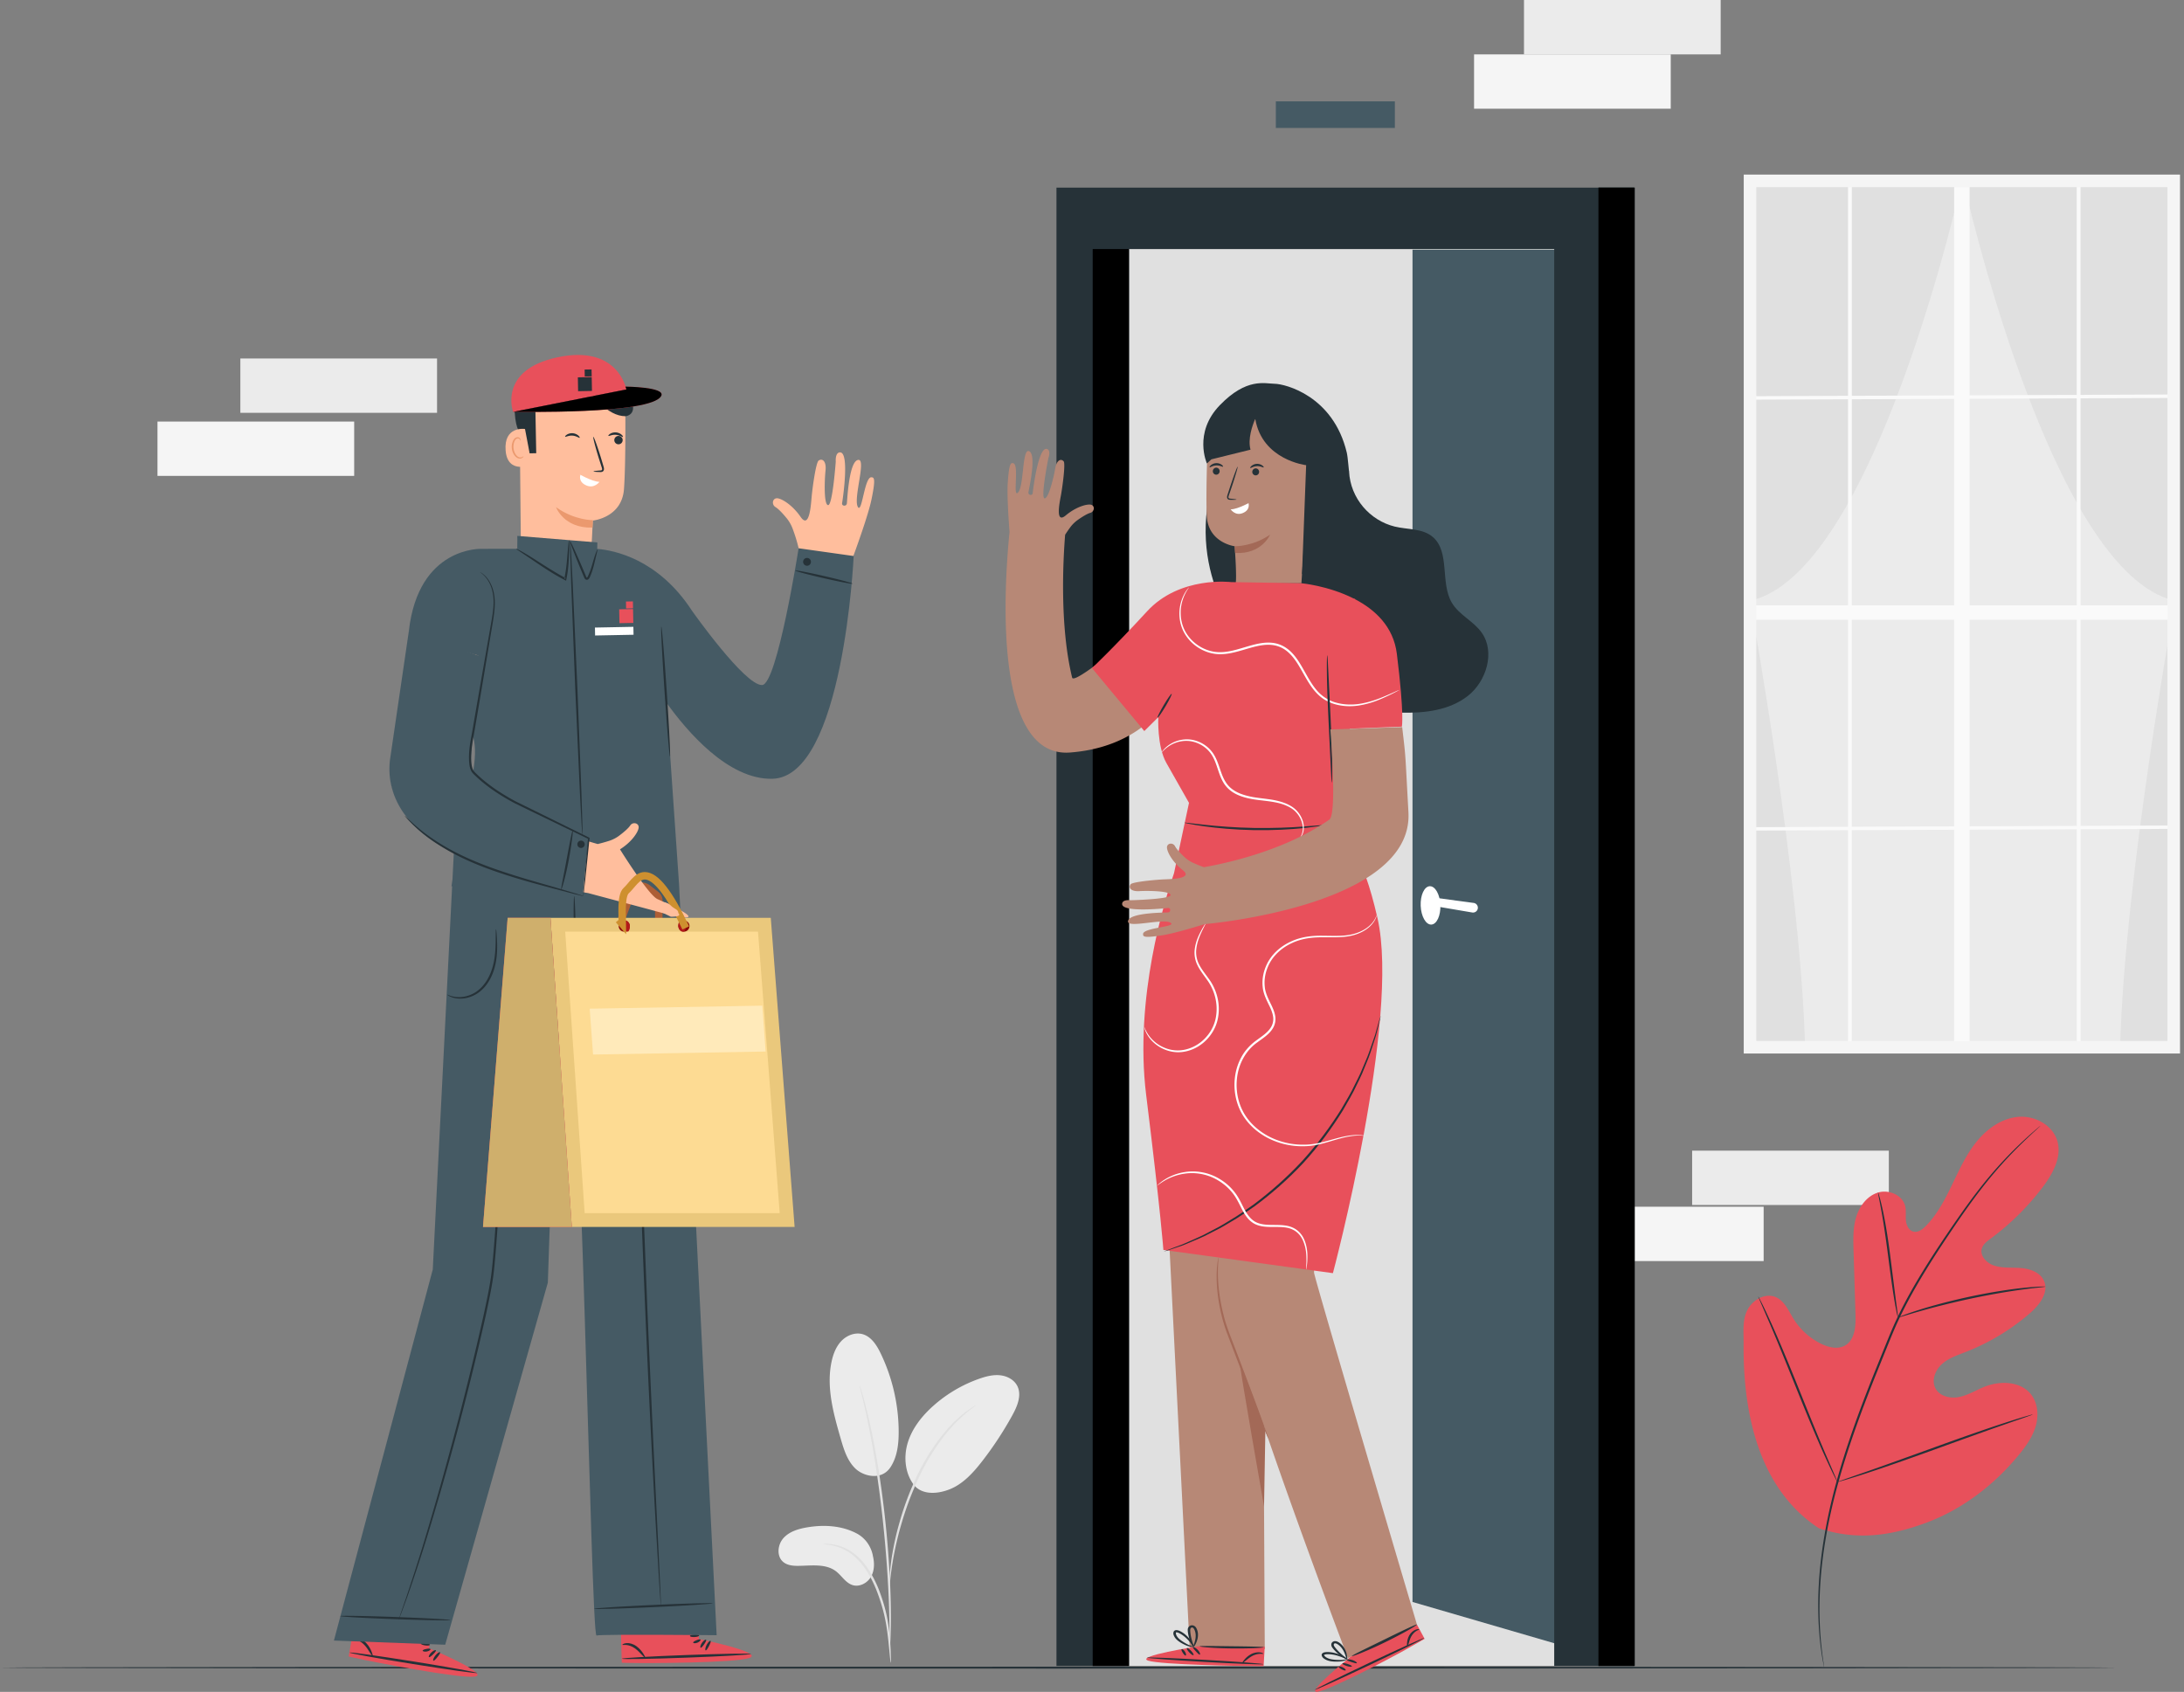 <svg width="586" height="454" xmlns="http://www.w3.org/2000/svg"><rect width="100%" height="100%" fill="#808080" stroke="none"/><g fill="none" fill-rule="evenodd"><path fill="#EBEBEB" d="M408.91 14.59h52.776V.003H408.91zM64.488 110.782h52.776V96.197H64.488zm389.536 212.563H506.8V308.76h-52.776z"/><path fill="#F5F5F5" d="M395.512 29.174h52.775V14.59h-52.775zM42.256 127.708h52.776v-14.585H42.256zm393.042 210.687h37.914V323.81h-37.914z"/><path fill="#EBEBEB" d="M469.556 281.008h113.692V48.54H469.556z"/><path d="M526.402 48.54s-23.31 105.455-56.846 112.66c0 0 13.549 73.968 14.776 119.808h-14.776V48.54h56.846zm.384 0s23.31 105.455 56.846 112.66c0 0-13.549 73.968-14.776 119.808h14.776V48.54h-56.846z" fill="#E0E0E0"/><path fill="#FAFAFA" d="M524.33 281.008h4.144V48.098h-4.144zm-28.48 0h1.02V48.098h-1.02zm61.373 0h1.02V48.098h-1.02z"/><path fill="#FAFAFA" d="M583.248 105.851v.934l-113.692.466v-.932zm0 115.657v.914l-113.692.457v-.914zm-113.692-55.19h113.692v-3.877H469.556z"/><path d="M471.242 279.323H581.56V50.226H471.24v229.097zm-3.372 3.371h117.063V46.854H467.87v235.84z" fill="#F5F5F5"/><path d="M229.737 411.42c-3.972-2.049-8.648-2.316-13.057-1.587-2.369.392-4.838 1.099-6.45 2.879-1.612 1.779-1.917 4.91-.067 6.439 1.102.909 2.639 1.048 4.067 1.031 3.451-.04 7.281-.648 10.04 1.429 1.572 1.184 2.619 3.154 4.5 3.737 1.84.569 3.917-.516 4.892-2.178.976-1.66 1.01-3.736.554-5.607 0 0-.478-4.08-4.48-6.143m9.099-17.563c-2.428 3.468-7.147 2.32-9.337.203-2.188-2.117-3.113-5.186-3.955-8.11-1.924-6.686-3.863-13.699-2.433-20.505.429-2.036 1.19-4.065 2.619-5.575 1.43-1.51 3.63-2.408 5.64-1.877 2.38.63 3.86 2.96 4.928 5.176a48.878 48.878 0 014.832 20.976c.011 3.379-.388 6.923-2.294 9.712m6.669 4.975c-2.636-3.128-3.138-7.693-1.964-11.612 1.173-3.92 3.824-7.254 6.879-9.977a37.024 37.024 0 0112.317-7.267c1.781-.626 3.66-1.12 5.54-.941 1.88.18 3.772 1.14 4.649 2.812 1.297 2.474.054 5.47-1.292 7.917a93.77 93.77 0 01-8.089 12.32c-2.425 3.124-5.203 6.21-8.899 7.62-3.695 1.413-7.534 1.248-9.493-1.315" fill="#EBEBEB"/><path d="M239 446.17c-.046.004-.12-.558-.22-1.575-.112-1.147-.251-2.587-.419-4.3-.2-1.81-.464-3.964-.967-6.31-.501-2.339-1.286-4.874-2.293-7.444-1.043-2.556-2.315-4.879-3.803-6.736-1.476-1.867-3.193-3.218-4.807-3.996a13.465 13.465 0 00-4.048-1.261c-1.004-.103-1.569-.182-1.569-.227 0-.045.565-.053 1.596-.025 1.025.069 2.527.328 4.223 1.098 1.7.755 3.522 2.127 5.07 4.03 1.561 1.899 2.88 4.272 3.942 6.873 1.023 2.618 1.797 5.179 2.277 7.568.477 2.385.694 4.562.838 6.387a84.64 84.64 0 01.212 4.327c.024 1.023.013 1.59-.032 1.591" fill="#E0E0E0"/><path d="M238.703 442.862c-.022-.001-.036-.254-.042-.732 0-.55.003-1.241.005-2.09.006-1.816.005-4.442-.093-7.685-.16-6.484-.718-15.438-1.797-25.278-1.087-9.844-2.526-18.697-3.839-25.05a119.402 119.402 0 00-.917-4.28c-.281-1.257-.52-2.341-.752-3.22l-.489-2.032c-.104-.466-.15-.715-.128-.721.023-.007.11.23.255.687.16.524.36 1.187.607 2.002.27.869.545 1.946.86 3.2.33 1.249.673 2.678 1.014 4.267 1.43 6.346 2.946 15.21 4.035 25.076 1.081 9.86 1.568 18.84 1.61 25.342.04 3.25-.029 5.882-.113 7.698l-.127 2.09c-.037.476-.066.727-.089.726" fill="#E0E0E0"/><path d="M238.66 425.544c-.045-.001-.037-.776.016-2.183.08-1.404.273-3.433.668-5.919.419-2.479 1.005-5.423 1.926-8.622a76.357 76.357 0 013.605-10.203c2.99-7.094 7.054-12.894 10.59-16.487.828-.953 1.752-1.642 2.49-2.315.382-.322.72-.646 1.064-.9l.967-.666c1.163-.796 1.815-1.216 1.84-1.178.104.142-2.606 1.736-6.029 5.377-3.408 3.633-7.358 9.393-10.325 16.429a81.615 81.615 0 00-3.627 10.108c-.945 3.168-1.573 6.081-2.048 8.536a86.236 86.236 0 00-.87 5.86c-.129 1.392-.222 2.165-.267 2.163" fill="#E0E0E0"/><path d="M568 447.5c0 .144-127.162.26-283.987.26C127.133 447.76 0 447.646 0 447.5c0-.143 127.134-.26 284.013-.26 156.825 0 283.987.117 283.987.26" fill="#263238"/><path d="M488.017 410.079c-16.239-10.663-20.36-31.075-20.181-49.516.03-3.079-.39-6.314 1.022-9.048 1.412-2.735 4.815-4.66 7.63-3.431 2.332 1.02 3.404 3.653 4.748 5.82a18.107 18.107 0 007.455 6.715c2.003.97 4.467 1.532 6.393.419 2.645-1.53 2.87-5.202 2.776-8.26-.174-5.702-.35-11.403-.525-17.103-.094-3.06-.18-6.183.71-9.108.89-2.926 2.949-5.674 5.868-6.56 2.921-.885 6.598.704 7.291 3.685.289 1.24.063 2.539.18 3.807.116 1.267.75 2.659 1.976 2.982 1.243.33 2.457-.568 3.36-1.484 3.113-3.166 5.18-7.197 7.107-11.203 1.926-4.004 3.79-8.102 6.602-11.541 2.812-3.438 6.75-6.205 11.17-6.557 4.419-.356 9.2 2.236 10.424 6.51 1.227 4.285-1.208 8.722-3.889 12.28a68.686 68.686 0 01-14.03 13.897c-.958.707-1.995 1.472-2.341 2.614-.621 2.055 1.381 4.036 3.431 4.656 2.323.705 4.816.408 7.233.631 2.416.223 5.052 1.212 6.019 3.445 1.342 3.097-1.22 6.437-3.767 8.646a59.186 59.186 0 01-17.244 10.413c-2.254.878-4.628 1.659-6.421 3.283-1.795 1.625-2.834 4.4-1.674 6.528 1.16 2.132 4.02 2.753 6.39 2.259 2.37-.494 4.473-1.824 6.719-2.727 4.208-1.69 9.7-1.53 12.508 2.038 1.846 2.344 2.085 5.667 1.252 8.535-.836 2.868-2.61 5.365-4.501 7.673-6.613 8.069-15.172 14.64-24.94 18.259-9.769 3.617-18.873 4.751-28.751 1.443" fill="#E8505B"/><path d="M547.456 302.116c.007.008-.094.11-.294.3-.222.206-.52.48-.897.832-.793.726-1.96 1.8-3.425 3.223a115.154 115.154 0 00-11.495 12.894c-2.23 2.891-4.541 6.158-6.958 9.71-2.41 3.557-4.964 7.376-7.493 11.488-2.531 4.111-5.059 8.513-7.305 13.258-1.135 2.367-2.135 4.84-3.158 7.362-1.019 2.519-2.05 5.076-3.094 7.663-4.14 10.364-7.76 20.375-10.293 29.703-2.55 9.322-3.992 17.94-4.537 25.225-.563 7.29-.267 13.221.132 17.286.212 2.032.407 3.61.578 4.671l.174 1.215c.036.273.05.413.04.415-.01.002-.042-.135-.098-.405l-.228-1.206c-.208-1.057-.44-2.632-.685-4.667-.468-4.067-.828-10.017-.314-17.339.496-7.315 1.902-15.974 4.433-25.333 2.513-9.364 6.126-19.403 10.27-29.776l3.098-7.668c1.022-2.514 2.035-5.007 3.18-7.386 2.267-4.768 4.812-9.18 7.36-13.295 2.552-4.115 5.12-7.93 7.55-11.478 2.44-3.545 4.773-6.806 7.03-9.69 4.496-5.785 8.674-10.019 11.66-12.807a103.86 103.86 0 013.501-3.15c.395-.332.704-.594.936-.79.214-.175.325-.262.332-.255" fill="#263238"/><path d="M509.248 353.555c-.038.007-.156-.455-.335-1.297a86.82 86.82 0 01-.66-3.585c-.512-3.037-1.074-7.252-1.675-11.902-.6-4.654-1.222-8.85-1.78-11.869-.273-1.51-.507-2.73-.68-3.572-.168-.842-.243-1.313-.204-1.323.037-.01.186.443.419 1.272.24.83.535 2.04.86 3.545.66 3.011 1.346 7.216 1.948 11.872l1.509 11.916.482 3.608c.112.852.154 1.328.116 1.335" fill="#263238"/><path d="M548.799 345.252c.002.04-.562.118-1.58.227-1.017.114-2.491.27-4.304.524-3.629.476-8.62 1.307-14.084 2.462-5.465 1.167-10.365 2.43-13.883 3.444-1.763.497-3.179.935-4.158 1.231-.98.303-1.528.452-1.542.415-.013-.037.511-.257 1.47-.624.962-.362 2.363-.86 4.115-1.407 3.498-1.117 8.399-2.447 13.88-3.616 5.482-1.159 10.502-1.93 14.154-2.306a68.55 68.55 0 014.334-.344c1.027-.041 1.595-.045 1.598-.006m-55.789 52.425c-.018.009-.115-.156-.284-.474l-.716-1.406c-.613-1.225-1.456-3.02-2.468-5.25-2.027-4.46-4.63-10.707-7.41-17.639-2.781-6.937-5.323-13.2-7.253-17.694l-2.302-5.318c-.248-.58-.45-1.06-.618-1.45-.136-.336-.198-.515-.18-.524.017-.009.114.155.283.474l.716 1.406c.614 1.224 1.456 3.018 2.468 5.248 2.027 4.461 4.63 10.71 7.412 17.644 2.78 6.932 5.322 13.195 7.252 17.69l2.302 5.319.617 1.45c.136.336.199.515.181.524" fill="#263238"/><path d="M545.393 379.566c.006.02-.173.097-.519.227l-1.52.545-5.61 1.95c-4.735 1.645-11.25 3.995-18.444 6.601-7.199 2.606-13.741 4.897-18.513 6.449a216.029 216.029 0 01-5.67 1.777l-1.554.443c-.357.096-.547.138-.553.119-.006-.02.172-.098.519-.228l1.52-.544 5.609-1.95c4.736-1.646 11.252-3.996 18.448-6.603 7.195-2.604 13.738-4.895 18.51-6.447a219.231 219.231 0 015.67-1.778l1.553-.443c.358-.096.549-.137.554-.118" fill="#263238"/><path d="M115.103 442.273l1.83-11.43-20.467-3.414-2.906 17.065 1.256.296c5.593 1.27 28.59 5.674 32.564 5.108 4.432-.632-12.277-7.625-12.277-7.625" fill="#E8505B"/><path d="M128.031 448.93c-.03.191-7.72-.879-17.172-2.391-9.454-1.512-17.092-2.894-17.06-3.086.03-.192 7.718.877 17.173 2.39 9.452 1.512 17.09 2.894 17.06 3.086m-12.942-4.266c-.153-.116.087-.696.623-1.221.534-.528 1.12-.759 1.233-.603.116.16-.246.619-.738 1.105-.495.485-.961.837-1.117.72m1.186.961c-.167-.095.033-.758.55-1.405.515-.65 1.117-.994 1.247-.853.134.145-.216.687-.695 1.292-.482.6-.932 1.066-1.102.966" fill="#263238"/><path d="M99.983 444.364c-.089.043-.346-.305-.709-.88-.366-.57-.836-1.37-1.51-2.087-.664-.715-1.454-1.146-2.061-1.323-.609-.183-1.033-.151-1.051-.258-.025-.08.402-.304 1.146-.231.736.067 1.72.507 2.48 1.328.758.813 1.18 1.705 1.441 2.345.255.645.35 1.065.264 1.106m15.514-1.84c.074.178-.34.519-.96.64-.62.123-1.133-.038-1.13-.23 0-.197.451-.352.993-.461.544-.107 1.022-.13 1.097.051m-.145-1.156c-.013.195-.584.271-1.278.17-.693-.1-1.219-.338-1.176-.527.045-.19.616-.266 1.279-.17.66.097 1.187.334 1.175.527" fill="#263238"/><path d="M187.528 439.806l-.427-11.568-20.74.628.466 17.303 1.29.048c5.733.158 29.147.011 32.935-1.317 4.226-1.48-13.524-5.094-13.524-5.094" fill="#E8505B"/><path d="M201.504 443.823c.007.195-7.744.64-17.309.993-9.57.352-17.329.48-17.337.286-.007-.194 7.742-.639 17.31-.991 9.568-.354 17.328-.482 17.336-.288m-13.524-1.67c-.174-.083-.05-.7.373-1.318.423-.622.953-.962 1.093-.83.145.133-.121.652-.51 1.226-.39.572-.78 1.008-.956.922m1.352.713c-.183-.061-.116-.75.266-1.485.378-.738.903-1.192 1.058-1.079.16.116-.08.717-.432 1.403-.354.682-.706 1.227-.892 1.161" fill="#263238"/><path d="M173.102 444.794c-.078.06-.398-.233-.865-.725-.47-.489-1.089-1.181-1.886-1.755-.792-.573-1.65-.842-2.28-.897-.633-.06-1.043.053-1.083-.048-.039-.073.335-.378 1.08-.45.735-.078 1.786.163 2.692.821.9.65 1.489 1.444 1.868 2.02.376.582.55.977.474 1.034m14.861-4.817c.107.16-.234.574-.818.812-.584.24-1.117.184-1.152-.004-.038-.193.373-.435.885-.647.512-.21.976-.325 1.085-.161m-.367-1.107c.026.193-.52.38-1.22.415-.7.034-1.262-.095-1.256-.29.006-.194.553-.38 1.22-.413.669-.034 1.23.095 1.256.288" fill="#263238"/><path d="M215.653 151.946l-1.165-3.766s-.341-2.382-1.832-6.368a9.967 9.967 0 00-1.659-2.847c-.855-1.033-2.046-2.363-2.917-2.893-1.078-.655-.838-2.268.288-2.362 1.126-.093 4.14 1.642 6.454 4.997 2.313 3.357 2.745-2.968 2.944-5.268.2-2.3 1.146-9.382 1.9-9.862 1.105-.705 2.09.374 1.837 2.666-.254 2.32-.522 9.229.693 9.306 1.198.077 2.05-11.653 2.05-11.653s-.222-2.547 1.185-2.504c2.538.077.717 12.455.515 13.629-.14.816 1.179.948 1.283.062.107-.91.579-11.726 3.163-11.673 1.983.04-1.403 10.2-.26 12.529 1.144 2.33 1.783-7.986 3.677-7.869.705.044 1.228.176.01 6.024-1.248 5.99-7.271 21.599-7.271 21.599l-11.029-3.94m-75.737-2.9l18.663 1.38c.25-2.159.612-10.546.612-10.546s7.794-.724 8.365-8.434c.573-7.71.328-25.51.328-25.51a26.887 26.887 0 00-27.165 1.725l-1.198.809.395 40.576z" fill="#FFBE9D"/><path d="M165.155 118.894a1.122 1.122 0 111.607-1.566 1.122 1.122 0 01-1.607 1.566" fill="#263238"/><path d="M167.135 117.248c-.13.126-.851-.503-1.914-.574-1.061-.086-1.869.432-1.978.287-.053-.064.082-.298.435-.532.346-.235.929-.445 1.59-.397.663.05 1.208.343 1.515.626.315.284.414.535.352.59m-11.605.224c-.13.125-.852-.503-1.914-.574-1.061-.086-1.869.431-1.978.287-.054-.065.082-.298.435-.533.346-.234.929-.444 1.59-.396.663.05 1.207.343 1.515.625.315.284.415.536.352.59m3.721 9.031c-.002-.08.664-.17 1.742-.251.279-.013.507-.06.54-.215.062-.17-.029-.475-.149-.814l-.706-2.211c-.973-3.15-1.634-5.738-1.48-5.786.155-.047 1.067 2.465 2.038 5.613l.663 2.225c.083.328.252.714.082 1.158a.719.719 0 01-.501.41c-.186.045-.343.035-.475.034-1.082-.026-1.751-.082-1.754-.163" fill="#263238"/><path d="M155.725 127.463c-1.068-.728 2.95 1.807 5.12 1.835 0 0-1.363 1.907-3.538.956-2.259-.988-1.582-2.791-1.582-2.791" fill="#FFF"/><path d="M159.076 139.576s-4.902.096-9.886-3.479c0 0 2.036 5.7 9.78 5.48l.106-2z" fill="#EB996E"/><path d="M139.504 116.148l.938 5.532 3.437-.067-.22-11.522s13.632 1.046 15.191-4.405c0 0 4.006 6.028 9.014 6.002 0 0 4.365-.444.21-6.513-6.396-9.346-29.17-1.837-29.17-1.837s-.773 1.885-.826 5.3c-.094 5.925 1.426 7.51 1.426 7.51" fill="#263238"/><path d="M137.678 110.53l30.384-6.024s-2.162-12.14-18.551-8.612c-15.958 3.434-11.833 14.635-11.833 14.635" fill="#E8505B"/><path d="M137.678 110.53c.425-.085 37.13.78 39.745-4.295 1.249-2.422-9.608-2.49-9.608-2.49l.247.761-30.384 6.023z" fill="#E8505B"/><path d="M137.678 110.53c.425-.085 37.13.78 39.745-4.295 1.249-2.422-9.608-2.49-9.608-2.49l.247.761-30.384 6.023z" fill="#000"/><path d="M140.868 115.123c-.167-.063-5.726-.786-5.2 5.777.524 6.562 6.98 3.86 6.977 3.672-.004-.189-1.777-9.45-1.777-9.45" fill="#FFBE9D"/><path d="M140.45 122.43c-.031-.02-.109.09-.295.193-.182.1-.5.186-.854.086-.714-.198-1.385-1.253-1.512-2.432a3.792 3.792 0 01.19-1.663c.161-.496.445-.857.789-.946a.583.583 0 01.7.259c.103.176.072.31.108.319.019.015.13-.12.057-.389a.728.728 0 00-.291-.39.868.868 0 00-.647-.116c-.502.075-.92.577-1.112 1.113a3.874 3.874 0 00-.25 1.86c.147 1.32.924 2.503 1.894 2.7.472.084.846-.086 1.032-.256.19-.179.214-.328.19-.338" fill="#EB996E"/><path fill="#263238" d="M158.835 104.902l-3.719.071-.07-3.716 3.718-.072zm-.075-3.914l-1.86.035-.035-1.857 1.859-.036z"/><path d="M214.28 147.122s-5.733 36.51-9.78 36.702c-4.618.218-18.81-19.907-18.81-19.907l-.001.002c-9.08-14.013-21.071-16.279-25.441-16.627l.028-1.73-21.476-1.759s.035 1.847-.014 3.46l-9.504.012s-17.032-.778-19.585 22.09l12.245 9.673 5.018 18.67c1.53 5.699-.803 12.973-3.368 25.757l-1.536-.363-.65 12.879c-.089.605-.177 1.216-.264 1.84l.17-.001-5.192 102.82-26.527 99.588 29.862 1.116 27.537-97.166s2.386-77.685 4.811-77.733c4.083-.078 6.69 172.813 8.247 172.426 1.56-.389 32.237-.078 32.237-.078s-10.157-201.422-10.084-201.428l-2.633-38.129-1-11.02v-.002c5.828 8.194 16.832 20.992 28.617 20.765 19.172-.37 21.864-59.777 21.864-59.777l-14.77-2.08z" fill="#455A64"/><path d="M150.701 265.675c-.093-.07.92-1.153 1.78-3.313.896-2.143 1.41-5.346 1.449-8.91l-.015-9.163c.015-2.349.064-3.801.145-3.803.081 0 .178 1.45.269 3.796.072 2.35.22 5.582.186 9.183-.04 1.8-.17 3.522-.45 5.066-.281 1.546-.711 2.908-1.203 3.993-.475 1.095-1.051 1.881-1.44 2.413-.437.503-.69.764-.72.738m-17.615-16.317c.04 0 .094.374.156 1.054.06.683.128 1.67.151 2.897.022 2.413-.065 5.972-1.87 9.377-.9 1.677-2.149 3.084-3.566 3.967-1.417.888-2.914 1.263-4.161 1.312-1.258.042-2.261-.22-2.896-.499-.639-.28-.933-.535-.918-.557.034-.126 1.374.831 3.788.644a8.496 8.496 0 003.895-1.352c1.311-.852 2.483-2.19 3.342-3.791 1.728-3.25 1.891-6.706 1.973-9.103.046-2.43.014-3.946.106-3.949m51.271 17.882c.022.018-.184.33-.738.697-.55.356-1.487.729-2.685.7-1.197 0-2.608-.498-3.855-1.436-1.26-.932-2.385-2.23-3.378-3.704-2.002-2.966-2.86-6.166-3.104-8.462a17.06 17.06 0 01-.075-2.741c.052-.647.109-1 .148-.996.102.003-.001 1.43.337 3.682.344 2.235 1.24 5.318 3.18 8.192.962 1.429 2.046 2.699 3.216 3.599 1.167.908 2.44 1.401 3.549 1.454 1.112.077 2-.208 2.555-.485.556-.289.815-.538.85-.5m-63.537 167.492c-.005.161-6.624.053-14.782-.244-8.159-.295-14.768-.667-14.761-.828.005-.162 6.622-.052 14.783.244 8.157.296 14.766.666 14.76.828m70.391-4.492c.002.038-.44.098-1.241.17l-3.402.249c-2.874.184-6.847.4-11.237.602-4.393.202-8.368.351-11.248.43-1.34.024-2.477.047-3.41.064-.805.002-1.25-.016-1.252-.056 0-.04.443-.1 1.247-.172l3.402-.248c2.875-.186 6.845-.401 11.234-.602a647.09 647.09 0 0111.24-.431l3.41-.063c.808-.002 1.255.016 1.257.056" fill="#263238"/><path d="M136.123 268.047c.01 0 .017.15.018.44l-.005 1.29-.088 4.96c-.094 4.306-.294 10.538-.607 18.234a1484.29 1484.29 0 01-1.347 27.023c-.307 5.084-.641 10.418-1.095 15.945-.238 2.76-.456 5.582-.94 8.418-.472 2.833-1.086 5.671-1.7 8.548-5.122 22.96-10.878 43.468-15.369 58.205-2.238 7.372-4.266 13.27-5.683 17.338l-1.72 4.653-.463 1.205c-.108.27-.167.406-.177.403-.01-.004.032-.147.121-.425l.409-1.223 1.615-4.688c1.35-4.088 3.316-10 5.503-17.383 4.387-14.756 10.076-35.275 15.193-58.21.612-2.869 1.227-5.707 1.698-8.518.48-2.805.7-5.613.941-8.371.462-5.517.808-10.85 1.129-15.93.633-10.16 1.104-19.317 1.472-27.008l.792-18.224.198-4.955.064-1.288c.018-.29.031-.439.041-.439m41.211 162.945c-.01 0-.028-.137-.053-.404l-.094-1.19-.31-4.578-.998-16.846a4195.5 4195.5 0 01-2.719-55.607 4724.274 4724.274 0 01-2.037-55.645l-.464-16.868-.092-4.587-.009-1.193c.001-.27.007-.408.017-.408.01 0 .025.137.043.406l.067 1.19c.047 1.084.116 2.621.201 4.584l.65 16.861 2.21 55.635a8929.6 8929.6 0 002.545 55.612l.814 16.853.198 4.584.037 1.194c.006.268.004.407-.006.407m-24.66-286.055c.07.004.074 1.136.027 3.02-.072 1.88-.12 4.528-.733 7.511l-.076.368-.337-.176a55.832 55.832 0 01-2.19-1.205c-3.121-1.82-5.772-3.718-7.728-5.021-1.948-1.318-3.176-2.097-3.135-2.17.038-.068 1.347.588 3.36 1.822 2.02 1.22 4.706 3.061 7.798 4.863a64.75 64.75 0 002.16 1.202l-.413.191c.623-2.896.75-5.539.921-7.406.149-1.876.274-3.004.346-3m7.638 2.497c.08.027-.213 1.08-.614 2.8-.207.857-.43 1.89-.802 3.02a15.682 15.682 0 01-.687 1.735c-.085.17-.184.346-.402.491-.213.17-.637.118-.805-.093-.32-.39-.34-.671-.501-.986a251.351 251.351 0 01-2.598-6.407c-.634-1.653-.991-2.69-.916-2.72.074-.032.565.948 1.298 2.559a240.89 240.89 0 012.755 6.342c.133.288.262.688.373.801.054.04.031.035.088.014.056-.03.139-.137.192-.25.27-.56.5-1.12.695-1.662.386-1.085.652-2.104.91-2.953.507-1.702.942-2.716 1.014-2.69" fill="#263238"/><path d="M156.277 224.14c-.02.002-.052-.274-.093-.802l-.15-2.305-.446-8.48-1.252-27.987-1.079-28-.26-8.486-.042-2.31c-.002-.527.005-.805.025-.806.021 0 .051.275.092.802.04.585.09 1.35.151 2.304.11 2.07.261 4.95.446 8.48.324 7.222.764 17.09 1.251 27.994.422 10.901.802 20.77 1.08 27.995.11 3.534.197 6.416.261 8.487l.04 2.309c.004.527-.004.806-.024.806" fill="#263238"/><path fill="#FFF" d="M159.673 170.53l10.316-.2-.042-2.128-10.315.199z"/><path d="M179.769 203.035c-.162.01-.814-7.791-1.459-17.425-.645-9.635-1.036-17.452-.875-17.463.16-.01.814 7.789 1.46 17.425.643 9.632 1.036 17.451.874 17.463m48.976-46.416c-.036.157-3.503-.502-7.743-1.472-4.241-.97-7.649-1.885-7.613-2.042.036-.157 3.502.502 7.744 1.472 4.24.97 7.648 1.885 7.612 2.042m-12.226-6.901a1.05 1.05 0 11.04 2.1 1.05 1.05 0 01-.04-2.1" fill="#263238"/><path fill="#E8505B" d="M169.927 167.15l-3.718.071-.072-3.715 3.718-.072zm-.075-3.914l-1.859.036-.036-1.858 1.859-.036z"/><path fill="#D7D6ED" fill-rule="nonzero" d="M205 280l-1-1"/><path d="M166.284 247.88l1.32-3.584a100 100 0 01.42-1.118l1.364-3.57a2.839 2.839 0 014.396-1.228l2.224 1.731c.505.393.793 1.002.776 1.642a77.039 77.039 0 00-.027 2.034v3.61a4.627 4.627 0 01-4.627 4.627" stroke="#AD5E35" stroke-width="2"/><path fill="#EAC87C" fill-rule="nonzero" d="M213.206 329.235h-59.785l-5.735-82.947h59.123l1.161 15.074.393 5.084.296 3.815.947 12.317 2.964 38.413z"/><path fill="#FDDB93" fill-rule="nonzero" d="M156.874 325.535l-5.221-75.547h51.73l5.827 75.547z"/><path fill="#FFEABA" fill-rule="nonzero" d="M205.432 282.167l-46.305.808-.903-12.303 46.301-.809z"/><path fill="#FF594E" fill-rule="nonzero" d="M153.421 329.235h-23.824l6.616-82.947h11.473z"/><path fill="#CFAF6C" fill-rule="nonzero" d="M153.421 329.235h-23.824l6.62-82.947h11.47z"/><path d="M169 248.502a1.497 1.497 0 01-2.092 1.376 1.498 1.498 0 01.081-2.784c.165-.062.339-.094.514-.094a1.502 1.502 0 011.497 1.502z" fill="#8C0806" fill-rule="nonzero"/><path d="M169 248.7c0 .447-.127.876-.355 1.194a.913.913 0 01-.423.106c-.495-.001-.94-.415-1.13-1.048-.188-.633-.083-1.362.267-1.846a.9.9 0 01.42-.106c.324.001.635.18.865.5.229.318.357.75.356 1.2z" fill="#B21919" fill-rule="nonzero"/><path d="M185 248.504c-.003.395-.16.774-.437 1.057a1.504 1.504 0 01-2.54-.798 1.5 1.5 0 112.977-.26z" fill="#8C0806" fill-rule="nonzero"/><path d="M184 248.7c-.002.446-.13.874-.355 1.194a.9.9 0 01-.42.106c-.495 0-.942-.412-1.132-1.046-.19-.634-.084-1.363.266-1.848a.913.913 0 01.423-.106c.675.005 1.22.765 1.218 1.7z" fill="#B21919" fill-rule="nonzero"/><path d="M128.28 175.885s-4.565 31.82-2.407 33.632c11.953 10.044 28.557 15.316 34.503 16.972.863-.207 1.881-.48 3.048-.85a9.262 9.262 0 002.795-1.455c1.024-.774 2.342-1.859 2.878-2.675.665-1.011 2.213-.69 2.27.409.056 1.096-1.708 3.93-5.014 5.993 0 0 7.617 12.246 10.041 13.346 2.425 1.101 9.371 4.232 8.2 4.833-1.17.602-9.634-1.86-9.634-1.86l-17.139-4.58s-56.693-8.885-52.916-34.883c2.316-15.933 4.84-30.295 5.756-33.927l17.62 5.045z" fill="#FFBE9D"/><path d="M166 246.833l1 1.167c0-1.9-.5-7.656 1-9 1.5-1.344 2.878-4 5-4 2.946 0 6.613 4.667 11 14" stroke="#CE902F" stroke-width="2"/><path d="M109.697 169.364l-5.085 34.711c-1.177 10.69 5.985 19.177 15.627 23.953 14.67 7.265 36.448 12.446 36.265 12.413-.297-.056 1.473-15.494 1.473-15.494s-30.53-13.221-31.487-18.9c-.958-5.678 3.881-29.428 3.881-29.428l-20.674-7.255z" fill="#455A64"/><path d="M156.504 240.44c-.01-.001-.011-.094-.003-.276l.047-.803.238-3.086.986-11.346.117.204c-4.376-2.119-9.575-4.638-15.354-7.435l-4.44-2.165a59.488 59.488 0 01-4.465-2.611 44.206 44.206 0 01-4.33-3.175 34.95 34.95 0 01-2.04-1.848c-.306-.3-.705-.699-.89-1.17-.11-.227-.2-.459-.25-.695a4.276 4.276 0 01-.151-.71c-.499-3.793.52-7.38 1.045-10.793l1.712-9.898 2.931-16.756c.43-2.381.8-4.538.773-6.446-.002-1.908-.417-3.525-.99-4.735a7.845 7.845 0 00-1.795-2.483c-.525-.474-.852-.662-.835-.688 0 0 .353.146.913.6.552.454 1.307 1.241 1.922 2.473.62 1.22 1.078 2.88 1.112 4.827.058 1.948-.289 4.14-.692 6.522l-2.809 16.785-1.679 9.91c-.15.86-.299 1.727-.45 2.6-.178.86-.324 1.737-.446 2.62-.22 1.763-.403 3.597-.135 5.368.025.224.079.438.138.648.045.217.125.415.216.604.156.392.432.663.77 1.002.646.637 1.318 1.24 2.004 1.818a44.049 44.049 0 004.269 3.14 59.28 59.28 0 004.414 2.598c1.509.744 2.986 1.47 4.426 2.178l15.282 7.542.132.066-.015.14-1.17 11.331-.347 3.075-.105.798c-.028.179-.046.27-.056.27" fill="#263238"/><path d="M153.675 222.823c.08.014.006.917-.182 2.369-.187 1.451-.49 3.452-.903 5.649a77.59 77.59 0 01-1.245 5.586c-.381 1.417-.679 2.276-.755 2.255-.157-.04.615-3.568 1.425-7.95.814-4.38 1.49-7.937 1.66-7.909" fill="#263238"/><path d="M156.504 240.44c-.004.019-.19-.013-.536-.089l-1.508-.362c-1.394-.365-3.26-.85-5.522-1.442-4.648-1.26-11.112-2.9-18.036-5.441-3.458-1.279-6.68-2.705-9.494-4.226-2.816-1.518-5.226-3.114-7.14-4.594a39.355 39.355 0 01-4.278-3.796 20.26 20.26 0 01-1.048-1.15c-.23-.27-.344-.42-.328-.433.038-.035.55.507 1.535 1.42a48.056 48.056 0 004.368 3.63c1.93 1.424 4.34 2.969 7.145 4.447 2.803 1.483 6.006 2.882 9.444 4.154 6.882 2.527 13.325 4.231 17.942 5.59l5.47 1.62 1.48.469c.337.114.51.183.506.203m.38-13.9a.983.983 0 11-1.966.038.983.983 0 011.966-.038" fill="#263238"/><path d="M178.323 242.132c.694.155 1.253.444 1.677.868 1 1 2 1 2 2 .667.667 0 1-2 1l-2-1-1-.5a1.118 1.118 0 01-.5-1.5 1.64 1.64 0 011.823-.868z" fill="#FFBE9D"/><path fill="#E0E0E0" d="M298 447h124V64H298z"/><path fill="#455A64" d="M379 67v362.872L437.807 447 438 67z"/><path d="M386.474 242.847c.117 2.841-.973 5.195-2.432 5.254-1.46.06-2.736-2.196-2.852-5.038-.115-2.843.973-5.195 2.432-5.254 1.46-.06 2.735 2.195 2.852 5.038" fill="#FFF"/><path d="M383.741 240.727l11.665 1.566a1.297 1.297 0 11-.39 2.564l-11.184-1.903-.09-2.227z" fill="#FFF"/><path fill="#263238" d="M283.464 50.344V447.04h19.44V66.831h114.114V447.04h21.393V50.344z"/><path fill="#263238" d="M293.184 447.04h9.72V66.83h-9.72z"/><path fill="#000" d="M293.184 447.04h9.72V66.83h-9.72z"/><path fill="#263238" d="M428.886 447.04h9.72V50.346h-9.72z"/><path fill="#000" d="M428.886 447.04h9.72V50.346h-9.72z"/><path fill="#455A64" d="M342.328 34.34h31.933v-7.142h-31.933z"/><path d="M361.974 126.481c.347 7.286 5.64 13.2 12.24 14.815 3.468.848 7.46.45 10.208 2.783 4.712 4.003 1.955 12.302 5.135 17.672 1.955 3.301 5.836 4.921 8.035 8.057 3.653 5.21 1.2 13.083-3.784 16.964-4.986 3.881-11.626 4.622-17.876 4.46-13.743-.356-27.82-4.732-37.754-14.49-4.666-4.584-19.797-22.01-12.927-47.137" fill="#263238"/><path d="M312.342 163.434s-24.047 20.948-24.67 18.395c-3.378-13.866-2.425-31.558-1.882-38.335.377-.584.81-1.224 1.323-1.93a9.048 9.048 0 012.151-2.104c1.003-.703 2.373-1.582 3.268-1.836 1.108-.314 1.289-1.793.322-2.15-.967-.357-4.038.435-6.889 2.826-2.85 2.392-1.69-3.283-1.304-5.358.385-2.075 1.278-8.54.732-9.149-.798-.89-1.927-.18-2.264 1.9-.341 2.105-1.788 8.256-2.876 8.028-1.07-.225 1.038-10.763 1.038-10.763s.816-2.19-.432-2.495c-2.249-.55-3.664 10.795-3.772 11.877-.074.754-1.267.548-1.143-.257.127-.828 2.348-10.47.064-11.052-1.752-.448-1.252 9.325-2.824 11.097-1.572 1.773.378-7.468-1.315-7.826-.63-.133-1.12-.146-1.475 5.302-.19 2.928.13 8.507.478 13.151-1.498 14.956-4.417 60.752 16.234 59.175 24.37-1.861 29.982-21.107 29.982-21.107l-4.746-17.389zm19.203-6.81c.354-1.924-.266-10.044-.266-10.044s-7.186-.908-7.495-8.253c-.31-7.347.42-24.262.42-24.262l13.224-6.361 14.228 11.482-2.468 37.32-17.643.118z" fill="#B78876"/><path d="M325.422 126.425a.928.928 0 00.899.956.927.927 0 00.929-.924.928.928 0 00-.898-.956c-.504-.009-.921.406-.93.924m-.866-1.039c.116.124.8-.455 1.785-.49.983-.054 1.715.461 1.82.326.052-.058-.068-.284-.387-.518a2.356 2.356 0 00-1.46-.421 2.351 2.351 0 00-1.417.552c-.3.26-.398.496-.34.551m11.453 1.224a.926.926 0 00.897.954.927.927 0 00.93-.923.927.927 0 00-.897-.956.927.927 0 00-.93.924m-.55-1.033c.115.123.8-.455 1.785-.491.983-.053 1.714.462 1.82.327.05-.059-.068-.285-.387-.518a2.355 2.355 0 00-1.459-.422 2.352 2.352 0 00-1.418.552c-.299.26-.398.497-.341.552m-3.697 8.479c.003-.06-.61-.149-1.605-.245-.251-.017-.49-.061-.535-.244-.063-.192.038-.488.154-.806.228-.662.464-1.357.712-2.084.988-2.966 1.698-5.4 1.586-5.439-.11-.039-1 2.333-1.987 5.299l-.68 2.093c-.091.312-.248.666-.114 1.065.07.199.257.337.42.377.161.047.303.044.427.047.999.018 1.62-.003 1.622-.063" fill="#263238"/><path d="M334.995 135.069c1.007-.662-2.778 1.635-4.785 1.6 0 0 1.208 1.85 3.245 1.007 2.116-.874 1.54-2.607 1.54-2.607" fill="#FFF"/><path d="M331.278 146.58s4.806.14 9.514-3.12c0 0-2.236 5.352-9.39 4.924l-.124-1.803z" fill="#A36957"/><path d="M361.974 126.6c-.066-.521-.137-1.308-.215-2.126v-.005c-.111-1.136-.238-2.335-.39-2.981-3.63-15.374-16.666-18.453-19.252-18.498-2.776-.048-7.607-1.702-14.815 5.736-7.207 7.439-3.471 15.639-3.471 15.639l1.206-1.107 10.492-2.59c-.777-2.91.5-6.481 1.219-8.145l.068-.063c1.892 11.021 13.644 12.367 13.644 12.367l-1.11 29.236c11.569-2.333 12.482-21.13 12.458-27.488l.166.025z" fill="#263238"/><path d="M366.522 257.754l.04-.377a40.4 40.4 0 01-.04.377m-.038.343l.037-.343-.037.343m13.704 177.842s-27.085-91.46-27.601-94.386c-.468-2.643 12.078-66.81 13.897-83.456l-38.085.362-.011.278-18.4.509 9.208 182.755 20.16.522-.303-60.07c9.99 29.334 22.619 62.471 22.619 62.471l18.516-8.985zm-13.62-178.606c.003-.028.003-.032 0 0m-.006.044l.006-.044-.006.044" fill="#B78876"/><path d="M326.946 337.436c.056.01-.053.714-.117 1.995a39.78 39.78 0 00.098 5.426 49.68 49.68 0 001.349 7.924c.699 2.948 1.977 6.03 3.228 9.319 2.509 6.565 4.748 12.52 6.343 16.84.76 2.097 1.386 3.827 1.859 5.127.427 1.215.645 1.894.607 1.909-.037.014-.328-.638-.82-1.827l-2.032-5.06a1663.87 1663.87 0 01-6.503-16.78l-1.818-4.798a44.125 44.125 0 01-1.387-4.598 46.702 46.702 0 01-1.238-8.026c-.141-2.312-.053-4.189.088-5.474.065-.643.148-1.138.216-1.473.063-.334.107-.507.127-.504" fill="#A36957"/><path d="M339.162 404.259c.032-.555.353-20.371.353-20.371s-6.636-18.371-6.804-17.811c-.17.558 6.451 38.182 6.451 38.182" fill="#A36957"/><path d="M362.37 444.587l17.818-8.648 2.06 3.834-6.297 3.564c-4.297 2.35-18.91 10.005-22.36 10.629-3.847.697 8.779-9.38 8.779-9.38" fill="#E8505B"/><path d="M352.788 453.445c-.082-.136 6.424-3.36 14.528-7.197 8.109-3.842 14.744-6.843 14.825-6.708.082.135-6.422 3.357-14.529 7.198-8.104 3.839-14.743 6.842-14.824 6.707" fill="#263238"/><path d="M377.606 441.828c-.084-.01-.119-.341-.082-.876.044-.53.156-1.29.572-2.063.419-.779 1.109-1.332 1.694-1.559.59-.237 1.002-.184 1.006-.118.016.085-.338.176-.788.46-.45.279-.983.785-1.35 1.461-.369.682-.546 1.378-.698 1.883-.145.508-.268.825-.354.812m-16.201 3.58c-.027.164.554.377 1.259.609.706.227 1.306.398 1.402.257.095-.136-.4-.562-1.177-.813-.773-.252-1.46-.213-1.484-.053m-1.22.964c-.046.159.475.464 1.161.683.688.219 1.308.275 1.384.127.076-.149-.443-.456-1.163-.684-.717-.227-1.337-.283-1.382-.126m-1.005.878c-.07.152.305.437.807.694.503.257.967.405 1.08.272.108-.128-.208-.506-.75-.783-.543-.28-1.068-.332-1.138-.183" fill="#263238"/><path d="M361.488 445.557c.076-.01.103-.726-.189-1.87a5.447 5.447 0 00-.928-1.913 4.493 4.493 0 00-.963-.932 2.752 2.752 0 00-.684-.372c-.278-.097-.638-.134-.973.016-.728.37-.594 1.148-.335 1.526.265.409.546.698.83 1.002.57.59 1.15 1.06 1.656 1.424 1.02.727 1.73 1.067 1.779 1.006.06-.07-.552-.529-1.468-1.317-.454-.395-.98-.88-1.495-1.458-.247-.284-.537-.614-.725-.925-.198-.293-.143-.648.061-.731.233-.115.614.04.955.284.34.23.625.505.865.791.48.575.771 1.187.975 1.713.392 1.065.536 1.773.639 1.756" fill="#263238"/><path d="M361.49 445.211c.044-.06-.574-.543-1.76-1.087a9.661 9.661 0 00-2.222-.692 7.247 7.247 0 00-1.41-.117 3.318 3.318 0 00-.795.093 1.17 1.17 0 00-.446.218.62.62 0 00-.236.527c.144.684.65.934 1.074 1.188.446.232.92.361 1.368.437.898.137 1.681.116 2.35.076 1.355-.087 2.09-.55 2.03-.616-.043-.072-.772.221-2.051.198-.63-.011-1.413-.04-2.208-.192a4.17 4.17 0 01-1.16-.4c-.344-.172-.72-.51-.74-.725-.1-.069.409-.242.837-.225.44-.017.872.016 1.28.074.82.116 1.542.33 2.138.538 1.19.425 1.898.781 1.951.705m1.227-.811c.11.169 4.243-1.42 9.056-3.785 4.818-2.363 8.528-4.52 8.405-4.676-.132-.17-4.046 1.72-8.847 4.074-4.795 2.357-8.726 4.214-8.614 4.387" fill="#263238"/><path d="M321.475 441.771l17.87.128-.296 5.192-1.165.007c-5.19-.014-26.385-.387-29.787-1.472-3.795-1.208 13.378-3.855 13.378-3.855" fill="#E8505B"/><path d="M307.708 444.81c.011-.155 7.03.116 15.677.603 8.649.488 15.648 1.007 15.637 1.16-.011.153-7.026-.117-15.676-.605-8.647-.487-15.65-1.006-15.638-1.159" fill="#263238"/><path d="M333.381 446.197c-.068-.05.102-.348.46-.783a6.21 6.21 0 011.75-1.484c.839-.464 1.779-.61 2.43-.53.66.075.99.312.952.37-.037.079-.401-.009-.968.022a4.965 4.965 0 00-2.069.609c-.735.407-1.314.915-1.753 1.27-.435.363-.733.576-.802.526m-13.249-4.18c-.124.126.256.58.734 1.105.482.524.904.95 1.073.874.167-.07-.01-.663-.538-1.24-.526-.575-1.152-.861-1.27-.739m-1.653.248c-.136.114.135.616.605 1.123s.98.844 1.137.754c.154-.09-.115-.592-.606-1.123-.492-.53-1.001-.866-1.136-.754m-1.413.275c-.155.096.004.513.287.966.285.454.603.795.78.736.174-.057.126-.526-.181-1.016-.306-.489-.735-.78-.886-.685" fill="#263238"/><path d="M320.115 442.183c.072.027.53-.568.967-1.676.209-.554.392-1.255.346-2.057a3.745 3.745 0 00-.28-1.24c-.09-.206-.186-.422-.373-.637a1.28 1.28 0 00-.864-.44c-.86-.026-1.216.695-1.219 1.137-.014.472.058.849.122 1.24.142.765.364 1.435.588 1.982.454 1.094.87 1.714.949 1.685.095-.031-.163-.708-.487-1.804a13.52 13.52 0 01-.428-1.936c-.045-.357-.097-.774-.076-1.124.006-.34.268-.617.498-.591.274.01.514.32.664.687.159.353.242.72.279 1.075.074.713-.043 1.369-.184 1.91-.3 1.086-.603 1.755-.502 1.789" fill="#263238"/><path d="M320.326 441.89c.075-.03-.173-.73-.886-1.746a8.241 8.241 0 00-1.526-1.626 6.734 6.734 0 00-1.166-.758 3.31 3.31 0 00-.752-.292 1.336 1.336 0 00-.524-.025c-.205.025-.437.172-.525.338-.29.647.003 1.097.22 1.51.25.406.588.737.934 1.01.706.537 1.403.886 2.015 1.164 1.24.56 2.166.51 2.152.426.006-.081-.81-.173-1.918-.79-.545-.305-1.214-.695-1.82-1.197a3.545 3.545 0 01-.772-.88c-.197-.308-.323-.77-.21-.961-.047-.107.504-.016.87.199.396.192.755.42 1.079.662a9.866 9.866 0 011.545 1.455c.785.918 1.192 1.552 1.284 1.51m1.566-.114c-.014.161 3.829.52 8.58.568 4.755.053 8.599-.148 8.595-.307-.004-.168-3.85-.231-8.588-.284-4.735-.048-8.574-.142-8.587.023" fill="#263238"/><path d="M376.135 194.987s.739-2.737-1.34-19.546c-.905-7.318-5.875-11.851-11.2-14.64l.005-.096-.464-.136c-6.775-3.41-13.95-4.063-13.95-4.063l-18.834-.306s-13.787-1.723-22.58 7.852C298.982 173.627 293 179.28 293 179.28l14.033 16.893 3.758-3.728s-.392 7.774 2.173 12.298c2.564 4.525 6.063 10.695 6.063 10.695l-4.019 18.864c-2.492 7.184-10.7 33.45-7.48 59.466 3.987 32.22 4.625 41.641 4.625 41.641l45.486 6.232s18.179-68.223 11.952-95.325c-4.279-18.62-7.546-17.752-8.594-21.785l1.183-28.996 13.956-.548z" fill="#E8505B"/><path d="M314.375 186.184c.138.082-.595 1.578-1.639 3.34-1.044 1.762-2.001 3.123-2.14 3.04-.138-.082.594-1.577 1.638-3.34 1.042-1.76 2.001-3.123 2.14-3.04m40.773 35.234c.005.04-.512.14-1.451.29-.938.154-2.304.33-3.996.505-3.381.351-8.082.634-13.274.545-5.193-.097-9.88-.545-13.248-1.018-1.684-.237-3.042-.46-3.974-.647-.934-.183-1.447-.302-1.44-.341.006-.04.53.003 1.473.116l3.991.46c3.37.368 8.039.749 13.209.844 5.17.089 9.848-.126 13.228-.373l4.005-.317c.945-.08 1.471-.104 1.477-.064m15.331 51.061c.02.005-.041.313-.176.898l-.616 2.551c-.14.559-.294 1.173-.46 1.842-.188.668-.442 1.38-.688 2.15-.521 1.532-1.024 3.315-1.847 5.184l-1.21 2.966c-.429 1.027-.98 2.049-1.494 3.132-.994 2.19-2.319 4.387-3.656 6.73-2.84 4.588-6.333 9.41-10.523 14.023-4.244 4.566-8.755 8.452-13.084 11.665-2.221 1.53-4.3 3.033-6.394 4.206-1.037.602-2.008 1.237-2.995 1.75l-2.85 1.454c-1.792.976-3.524 1.623-5.005 2.27-.748.312-1.433.622-2.083.866l-1.794.61c-1.039.344-1.867.62-2.487.826-.57.182-.872.269-.878.25-.007-.02.284-.144.842-.363.609-.23 1.422-.54 2.445-.928.538-.197 1.128-.418 1.771-.656.641-.257 1.318-.582 2.057-.905 1.463-.674 3.175-1.345 4.946-2.34l2.817-1.48c.978-.52 1.938-1.161 2.962-1.77 2.074-1.183 4.13-2.693 6.328-4.226 4.286-3.218 8.755-7.089 12.971-11.626 4.164-4.584 7.647-9.363 10.495-13.907 1.342-2.32 2.676-4.496 3.681-6.665.52-1.072 1.078-2.084 1.517-3.102l1.238-2.934c.844-1.851 1.37-3.615 1.92-5.133.261-.762.528-1.466.731-2.127.185-.66.354-1.269.507-1.822l.722-2.52c.171-.573.27-.874.29-.87" fill="#263238"/><path d="M375.421 185.157c.01.018-.237.16-.712.412-.476.25-1.18.613-2.102 1.056-1.843.852-4.556 2.173-8.222 2.724-1.824.247-3.892.238-6.007-.333a11.038 11.038 0 01-3.104-1.356c-.996-.624-1.872-1.475-2.661-2.414-1.566-1.906-2.69-4.219-4.027-6.455-1.318-2.207-3.02-4.48-5.612-5.347-2.577-.89-5.323-.216-7.801.488-2.506.718-4.962 1.555-7.444 1.61-2.485.092-4.805-.755-6.593-2.005-1.803-1.252-3.104-2.926-3.832-4.64-.742-1.72-.908-3.439-.832-4.902a11.35 11.35 0 01.84-3.657c.82-1.907 1.695-2.69 1.695-2.69.061.04-.745.882-1.485 2.774a11.538 11.538 0 00-.724 3.589c-.043 1.423.149 3.083.885 4.72.721 1.633 1.988 3.222 3.727 4.406 1.727 1.181 3.945 1.97 6.304 1.865 2.37-.063 4.778-.887 7.3-1.622 1.266-.362 2.577-.71 3.954-.868 1.37-.158 2.827-.097 4.196.378 1.369.468 2.567 1.314 3.519 2.324.959 1.01 1.713 2.149 2.394 3.282 1.349 2.272 2.452 4.56 3.953 6.407 1.474 1.86 3.433 3.111 5.478 3.645 2.028.57 4.04.606 5.824.39 3.588-.484 6.316-1.733 8.18-2.52l2.146-.956c.492-.217.754-.323.763-.305m-26.718 39.814c-.076-.041.56-.574.798-1.896.253-1.282-.13-3.368-1.749-5.12-.78-.883-1.937-1.533-3.241-2.023-1.313-.486-2.802-.753-4.382-.959-1.577-.211-3.268-.337-4.998-.714-1.714-.38-3.523-.964-5.036-2.167a7.793 7.793 0 01-1.858-2.136c-.472-.804-.813-1.65-1.11-2.479-.585-1.658-1.032-3.28-1.829-4.626-1.584-2.723-4.494-4-6.82-4.041-2.388-.053-4.202.922-5.256 1.705-1.07.81-1.5 1.444-1.545 1.406-.016-.013.083-.172.3-.461a7.549 7.549 0 011.105-1.125 8.501 8.501 0 015.402-1.94c2.453-.008 5.552 1.287 7.278 4.181.855 1.422 1.32 3.083 1.904 4.707.571 1.625 1.362 3.255 2.791 4.35 1.402 1.118 3.128 1.69 4.796 2.065 1.68.376 3.354.512 4.948.74 3.163.399 6.168 1.304 7.858 3.24 1.67 1.888 2 4.1 1.665 5.442-.141.687-.443 1.152-.643 1.45-.235.279-.362.416-.378.401m17.628 79.823c-.001.09-1.62-.349-4.486.192-1.43.25-3.136.754-5.122 1.343-1.98.573-4.302 1.244-6.949 1.251a20.24 20.24 0 01-8.395-1.646c-2.834-1.23-5.64-3.255-7.603-6.187-1.963-2.925-2.873-6.729-2.437-10.526.22-1.899.782-3.8 1.734-5.538.936-1.743 2.333-3.279 3.964-4.46 1.59-1.182 3.323-2.24 4.164-3.894a4.27 4.27 0 00.376-2.636c-.143-.897-.504-1.76-.897-2.6-.799-1.657-1.725-3.383-1.878-5.264-.199-1.851.123-3.691.783-5.324 1.308-3.324 4.064-5.642 6.885-6.895 2.845-1.313 5.817-1.551 8.415-1.511 2.61.024 4.966.133 6.994-.202 2.022-.322 3.679-1.056 4.845-1.895 1.174-.839 1.858-1.765 2.21-2.435.36-.672.444-1.075.483-1.062 0 0-.046.412-.379 1.115-.323.7-.995 1.677-2.18 2.566-1.177.89-2.859 1.673-4.925 2.033-2.068.373-4.454.29-7.048.294-2.586-.013-5.46.246-8.215 1.538-2.73 1.237-5.351 3.479-6.586 6.654-.622 1.562-.92 3.317-.728 5.064.15 1.77 1.016 3.377 1.843 5.08.4.856.787 1.76.948 2.753a4.837 4.837 0 01-.427 2.986c-.962 1.868-2.778 2.934-4.336 4.105-3.227 2.257-5.072 5.936-5.476 9.593-.43 3.665.441 7.344 2.317 10.161 1.882 2.84 4.592 4.823 7.348 6.041a19.903 19.903 0 008.196 1.677c2.59.022 4.874-.608 6.864-1.15 1.992-.56 3.723-1.036 5.174-1.254 1.448-.235 2.597-.233 3.365-.156.767.072 1.159.189 1.159.189m-15.878 35.843c-.05-.006.054-.784.086-2.188-.009-1.382.026-3.505-1.02-5.756-.516-1.107-1.431-2.18-2.73-2.77-1.291-.627-2.883-.68-4.535-.68-1.644-.016-3.486.1-5.266-.658-.88-.378-1.657-1.013-2.273-1.76-.623-.752-1.103-1.603-1.55-2.464-.864-1.74-1.671-3.404-2.874-4.732-1.162-1.352-2.56-2.4-3.991-3.185-2.897-1.57-5.978-1.876-8.427-1.506a14.687 14.687 0 00-5.529 1.956c-1.195.73-1.777 1.26-1.812 1.217-.015-.016.122-.155.396-.41.277-.25.705-.6 1.295-1a14.096 14.096 0 015.589-2.172c2.507-.435 5.72-.165 8.74 1.439 1.494.802 2.952 1.881 4.17 3.284a14.479 14.479 0 011.642 2.296c.476.828.881 1.694 1.321 2.543.848 1.693 1.923 3.28 3.533 3.969 1.6.697 3.383.618 5.04.643 1.658.017 3.334.08 4.738.78 1.406.663 2.38 1.857 2.896 3.031 1.048 2.397.931 4.546.874 5.945-.05.708-.122 1.254-.185 1.623-.064.367-.108.558-.128.555m-26.911-92.942c.04.022-.321.693-.922 1.925-.566 1.228-1.502 3.05-1.674 5.46a7.213 7.213 0 00.816 3.767c.633 1.264 1.611 2.453 2.557 3.787 1.97 2.63 3.168 6.385 2.535 10.201-.578 3.846-3.204 6.96-6.173 8.415-1.49.742-3.068 1.11-4.55 1.11a9.557 9.557 0 01-3.98-.886c-2.3-1.047-3.665-2.682-4.35-3.873a7.375 7.375 0 01-.649-1.458c-.103-.352-.148-.536-.13-.543.06-.021.251.73.974 1.881a9.687 9.687 0 004.32 3.614c1.1.482 2.405.795 3.811.778 1.405-.018 2.9-.386 4.311-1.103 2.817-1.422 5.288-4.373 5.839-8.03.6-3.644-.513-7.23-2.398-9.797-.919-1.32-1.904-2.542-2.551-3.88a7.578 7.578 0 01-.794-4.009c.237-2.525 1.255-4.332 1.883-5.538.332-.605.61-1.062.802-1.37.195-.306.305-.461.323-.451" fill="#FFF"/><path d="M357.347 209.979c-.04 0-.086-.477-.137-1.34-.05-.985-.11-2.207-.184-3.654l-.583-12.055c-.222-4.71-.375-8.98-.413-12.072-.02-1.546-.02-2.797.001-3.662.021-.864.05-1.343.09-1.344.041 0 .087.478.138 1.34.05.985.11 2.207.184 3.653l.584 12.058c.221 4.71.374 8.977.412 12.069a99.74 99.74 0 01-.001 3.663c-.02.865-.05 1.344-.09 1.344" fill="#263238"/><path d="M356.954 195.737s1.89 22.683-.276 24.2c-11.997 8.396-27.947 11.774-33.647 12.766a40.842 40.842 0 01-2.783-1.113 8.903 8.903 0 01-2.496-1.667c-.892-.842-2.035-2.008-2.47-2.841-.538-1.03-2.013-.877-2.157.165-.141 1.042 1.275 3.92 4.196 6.219 2.922 2.298-2.83 2.422-4.925 2.504-2.095.084-8.56.653-9.036 1.333-.696.996.232 1.958 2.322 1.825 2.114-.135 8.39-.08 8.398 1.053.008 1.12-10.665 1.393-10.665 1.393s-2.297-.318-2.33.991c-.062 2.363 11.249 1.216 12.323 1.08.746-.094.796 1.138-.01 1.196-.83.06-10.655.02-10.74 2.426-.066 1.844 9.313-.856 11.367.311 2.05 1.166-7.33 1.305-7.32 3.07.003.658.095 1.15 5.458.275 2.602-.425 7.218-1.752 11.354-3.03l.011.057s55.773-4.79 54.379-29.982c-.945-17.047-.639-13.9-1.679-22.86" fill="#B78876"/></g></svg>